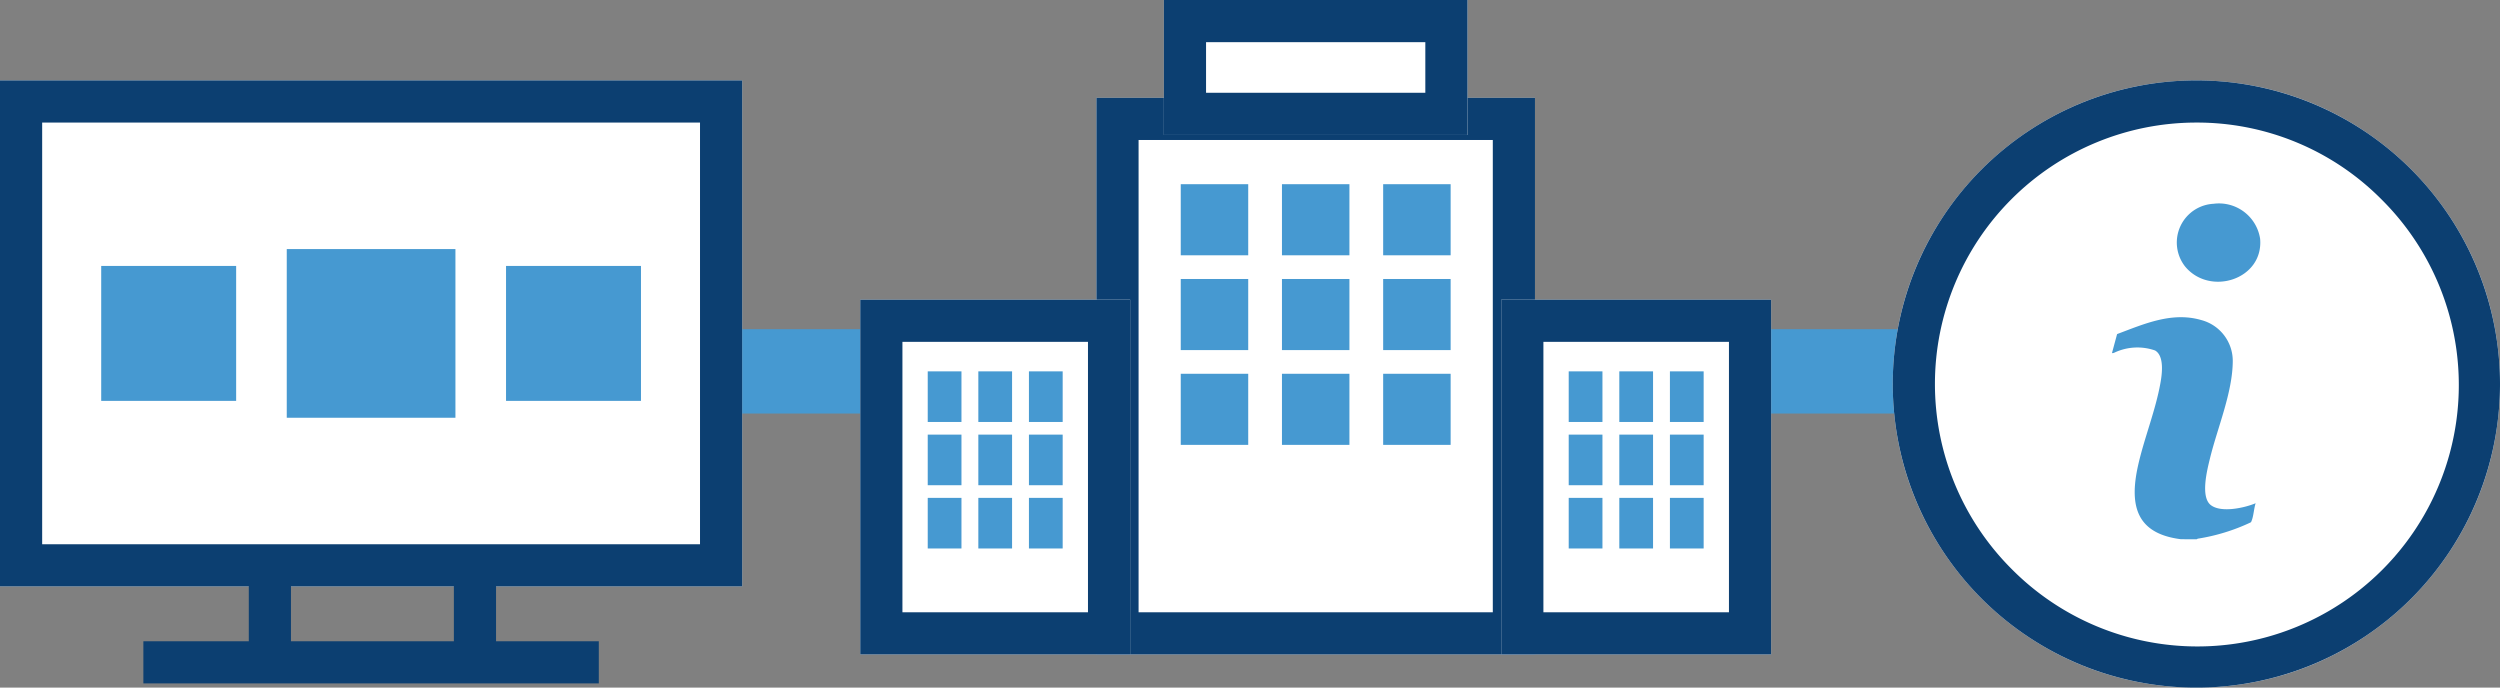 <svg xmlns="http://www.w3.org/2000/svg" xmlns:xlink="http://www.w3.org/1999/xlink" width="148.211" height="40.766" viewBox="0 0 148.211 40.766"><rect x="0" y="0" width="148.211" height="40.766" fill="#808080" stroke="none"/><defs><clipPath id="a"><rect width="8.789" height="19.9" transform="translate(0 0)" fill="#4699d1"/></clipPath></defs><g transform="translate(0.211 1.766)"><g transform="translate(46.789)"><rect width="44" height="30" transform="translate(-47 3)" fill="#fff"/><path d="M2.5,2.5v25h39V2.5H2.5M0,0H44V30H0Z" transform="translate(-47 3)" fill="#0c3f71"/><g transform="translate(-1.5)"><path d="M1.25,6h-2.5V0h2.5Z" transform="translate(-29.5 31.5)" fill="#0c3f71"/><path d="M1.25,6h-2.5V0h2.5Z" transform="translate(-17.342 31.5)" fill="#0c3f71"/></g><path d="M27,1.25H0v-2.5H27Z" transform="translate(-38.5 37.5)" fill="#0c3f71"/><rect width="8" height="8" transform="translate(-41 14)" fill="#4699d1"/><rect width="10" height="10" transform="translate(-30 13)" fill="#4699d1"/><rect width="8" height="8" transform="translate(-17 14)" fill="#4699d1"/></g><path d="M69.711,2.5H0v-5H69.711Z" transform="translate(43.789 20.25)" fill="#4699d1"/><circle cx="18" cy="18" r="18" transform="translate(112 3)" fill="#fff"/><path d="M18,2.5A15.5,15.5,0,0,0,7.04,28.96,15.5,15.5,0,1,0,28.96,7.04,15.4,15.4,0,0,0,18,2.5M18,0A18,18,0,1,1,0,18,18,18,0,0,1,18,0Z" transform="translate(112 3)" fill="#0c3f71"/><rect width="26" height="33" transform="translate(64.789 4.033)" fill="#fff"/><path d="M2.5,2.5v28h21V2.5H2.5M0,0H26V33H0Z" transform="translate(64.789 4.033)" fill="#0c3f71"/><rect width="18" height="8" transform="translate(68.789 -1.766)" fill="#fff"/><path d="M2.5,2.5v3h13v-3H2.5M0,0H18V8H0Z" transform="translate(68.789 -1.766)" fill="#0c3f71"/><rect width="16" height="21.033" transform="translate(50.789 16)" fill="#fff"/><path d="M2.5,2.5V18.533h11V2.5H2.5M0,0H16V21.033H0Z" transform="translate(50.789 16)" fill="#0c3f71"/><rect width="16" height="21.033" transform="translate(88.789 16)" fill="#fff"/><path d="M2.5,2.5V18.533h11V2.5H2.5M0,0H16V21.033H0Z" transform="translate(88.789 16)" fill="#0c3f71"/><rect width="2" height="3" transform="translate(54.789 20.25)" fill="#4699d1"/><rect width="2" height="3" transform="translate(92.789 20.25)" fill="#4699d1"/><rect width="2" height="3" transform="translate(54.789 24)" fill="#4699d1"/><rect width="2" height="3" transform="translate(92.789 24)" fill="#4699d1"/><rect width="2" height="3" transform="translate(54.789 27.75)" fill="#4699d1"/><rect width="2" height="3" transform="translate(92.789 27.75)" fill="#4699d1"/><rect width="2" height="3" transform="translate(57.789 20.25)" fill="#4699d1"/><rect width="2" height="3" transform="translate(95.789 20.25)" fill="#4699d1"/><rect width="2" height="3" transform="translate(57.789 24)" fill="#4699d1"/><rect width="2" height="3" transform="translate(95.789 24)" fill="#4699d1"/><rect width="2" height="3" transform="translate(57.789 27.75)" fill="#4699d1"/><rect width="2" height="3" transform="translate(95.789 27.75)" fill="#4699d1"/><rect width="2" height="3" transform="translate(60.789 20.25)" fill="#4699d1"/><rect width="2" height="3" transform="translate(98.789 20.25)" fill="#4699d1"/><rect width="2" height="3" transform="translate(60.789 24)" fill="#4699d1"/><rect width="2" height="3" transform="translate(98.789 24)" fill="#4699d1"/><rect width="2" height="3" transform="translate(60.789 27.75)" fill="#4699d1"/><rect width="2" height="3" transform="translate(98.789 27.75)" fill="#4699d1"/><rect width="4" height="4.215" transform="translate(69.789 9.154)" fill="#4699d1"/><rect width="4" height="4.215" transform="translate(69.789 14.774)" fill="#4699d1"/><rect width="4" height="4.215" transform="translate(69.789 20.393)" fill="#4699d1"/><rect width="4" height="4.215" transform="translate(75.789 9.154)" fill="#4699d1"/><rect width="4" height="4.215" transform="translate(75.789 14.774)" fill="#4699d1"/><rect width="4" height="4.215" transform="translate(75.789 20.393)" fill="#4699d1"/><rect width="4" height="4.215" transform="translate(81.789 9.154)" fill="#4699d1"/><rect width="4" height="4.215" transform="translate(81.789 14.774)" fill="#4699d1"/><rect width="4" height="4.215" transform="translate(81.789 20.393)" fill="#4699d1"/><g transform="translate(125 10.301)"><g transform="translate(0 0)" clip-path="url(#a)"><path d="M4.081,43.306C1.335,42.96,1.015,41.18,1.574,38.8c.368-1.566,1.008-3.155,1.291-4.733.1-.538.248-1.63-.318-1.952a3.193,3.193,0,0,0-2.428.14c-.034.009-.106.044-.119,0l.3-1.11c1.6-.6,3.251-1.338,4.988-.832a2.506,2.506,0,0,1,1.869,2.409c0,1.87-.908,3.974-1.353,5.8-.163.667-.577,2.277.053,2.762.613.472,1.99.167,2.656-.111-.1.3-.12.744-.234,1.029-.019.047-.025.093-.079.116a11.5,11.5,0,0,1-3.123.957l-.062.036Z" transform="translate(0 -23.406)" fill="#4699d1"/><path d="M19.284.014a2.469,2.469,0,0,1,2.762,2.073C22.261,4.5,19.07,5.512,17.6,3.734A2.3,2.3,0,0,1,19.284.014" transform="translate(-13.267 0)" fill="#4699d1"/></g></g></g></svg>